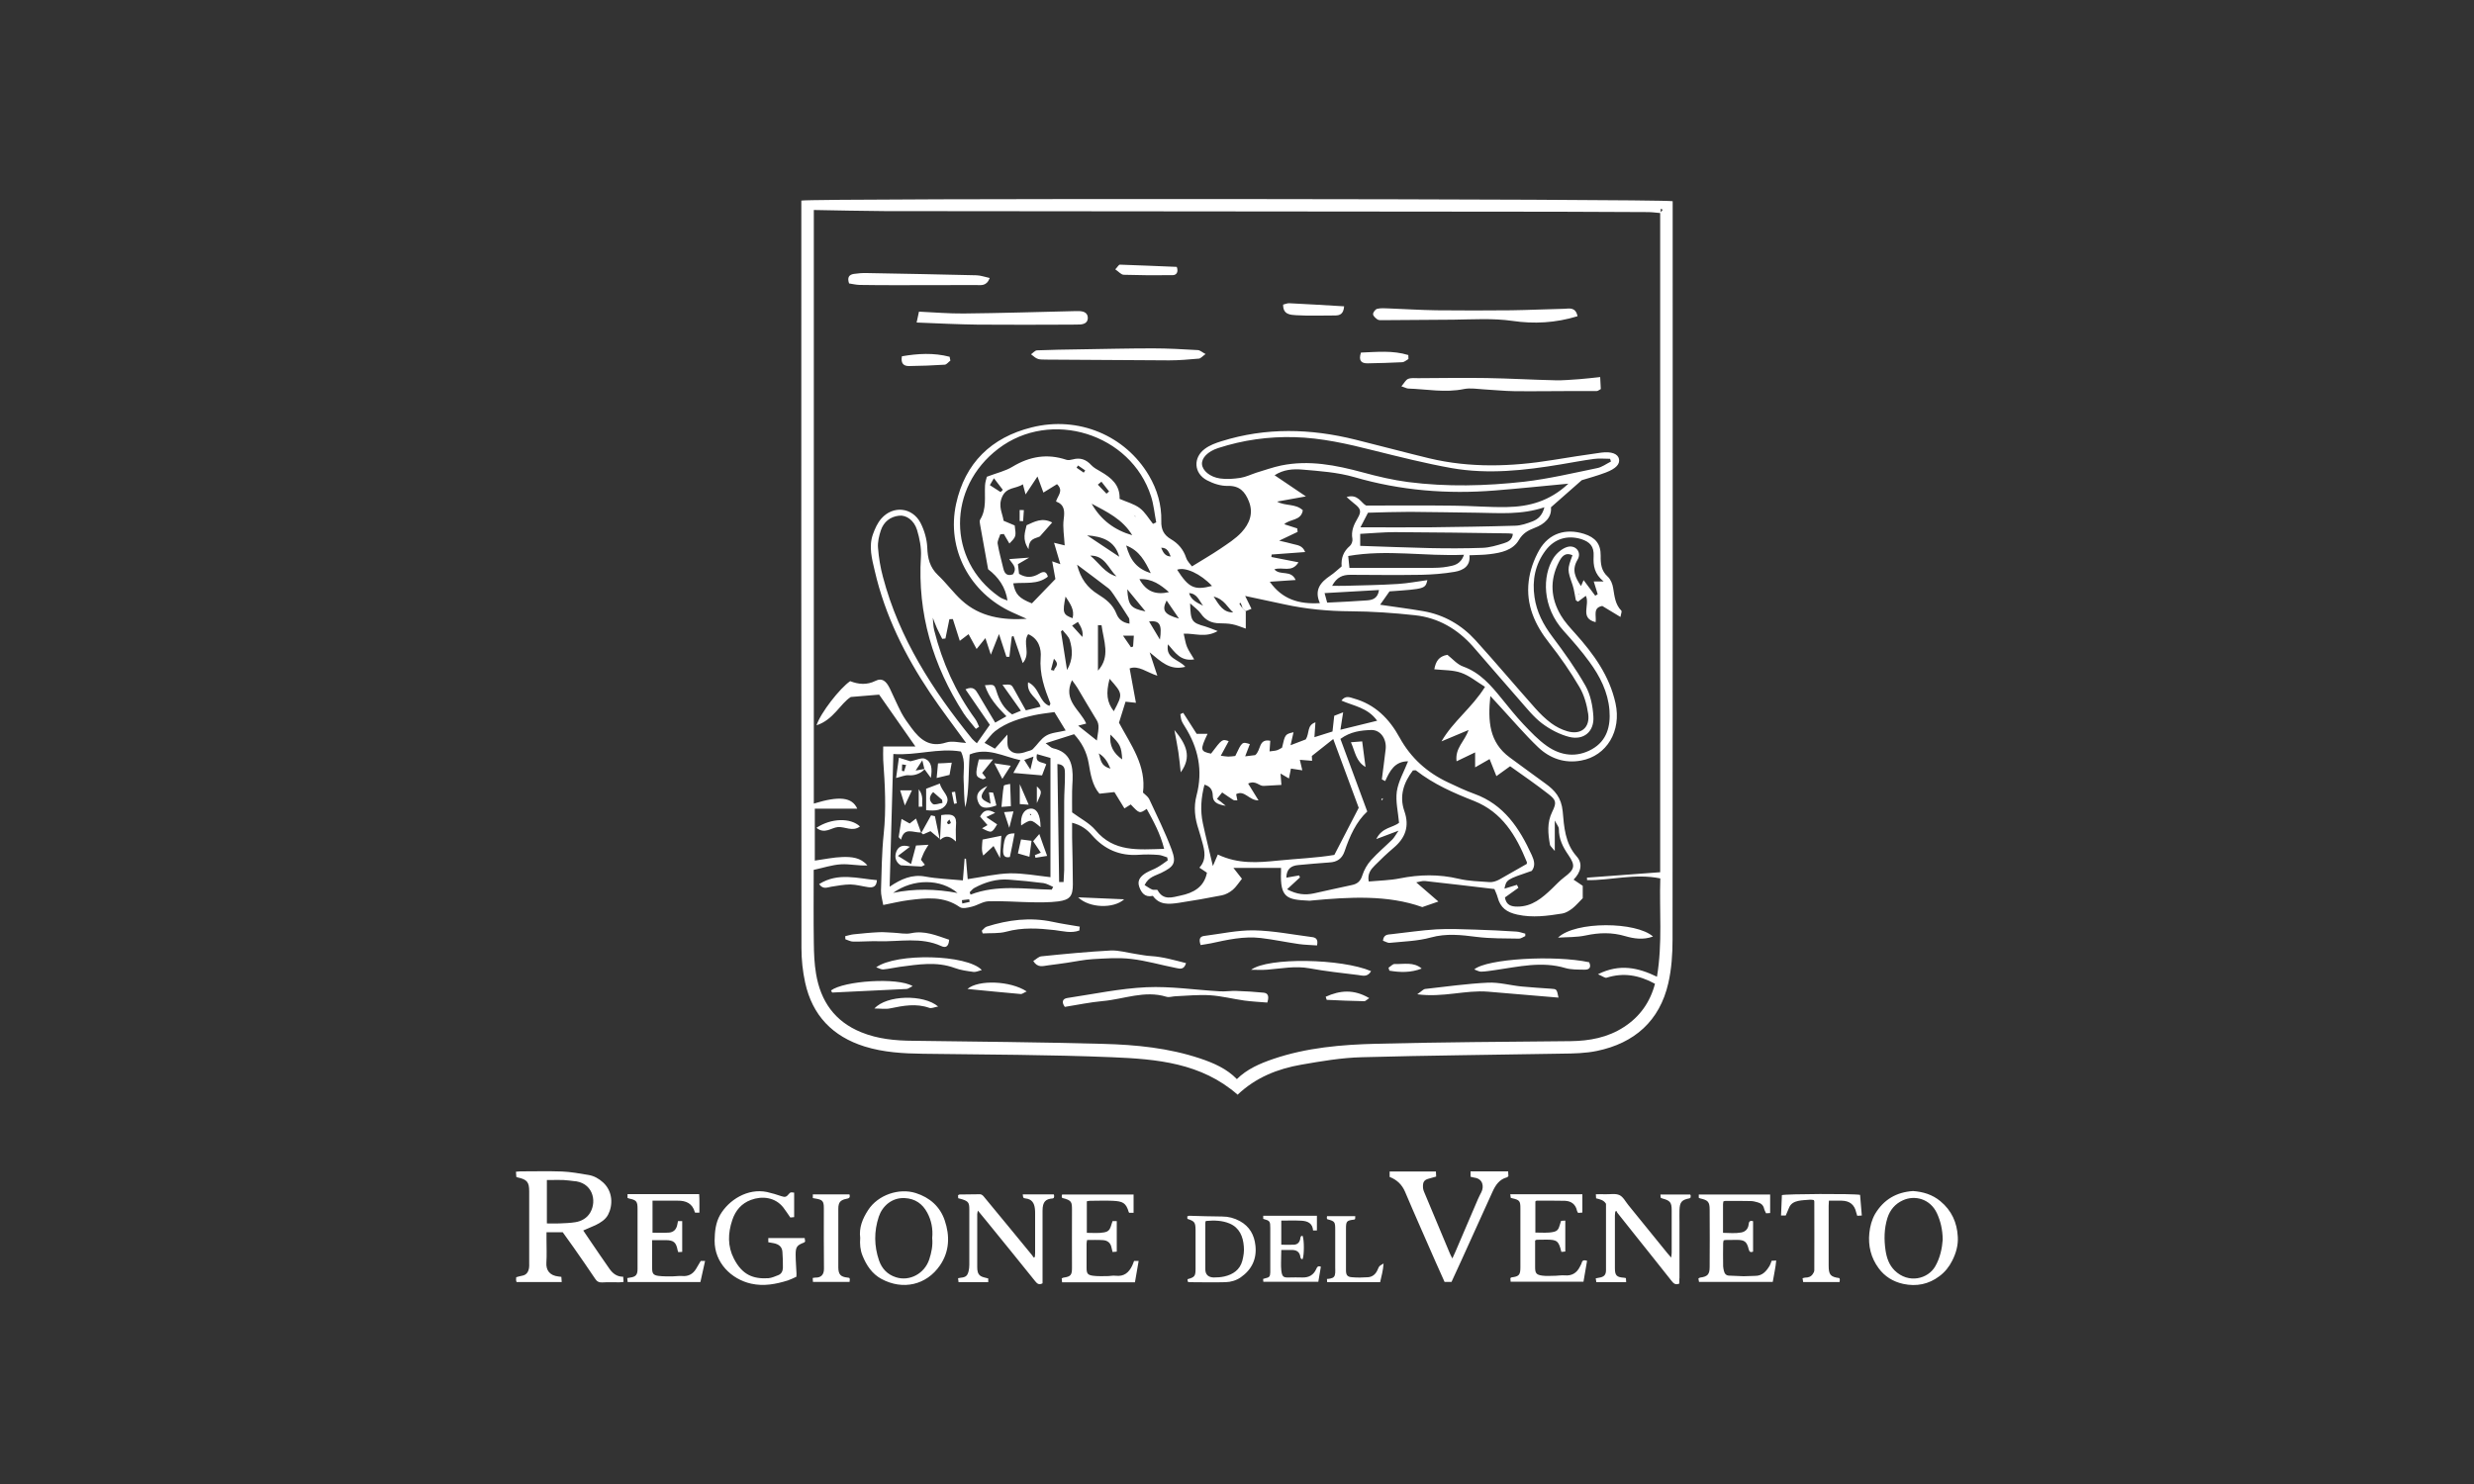 <svg xmlns="http://www.w3.org/2000/svg" xmlns:xlink="http://www.w3.org/1999/xlink" id="Layer_1" x="0px" y="0px" viewBox="0 0 200 120" style="enable-background:new 0 0 200 120;" xml:space="preserve"><rect x="0" y="0" width="200" height="120" fill="#333333" stroke="none"/> <style type="text/css"> .st0{fill:#FFFFFF;} </style> <g> <path class="st0" d="M82.43,41.24v0.89c0.09,0,0.19,0.01,0.28,0.01c0.02-0.3,0.04-0.6,0.06-0.89 C82.66,41.25,82.54,41.24,82.43,41.24 M82.99,42.47c-0.12,0.57-0.38,1.12,0.16,1.94c0.02-0.9,0.55-0.85,0.91-1.03 c0.3-0.34,0.61-0.69,1-1.13C84.23,41.82,83.63,42.19,82.99,42.47 M111.77,64.54c-0.03,0.03-0.08,0.06-0.1,0.09 c-0.01,0.02,0.01,0.06,0.02,0.09l0.1-0.09C111.79,64.6,111.78,64.57,111.77,64.54 M110.39,62.02c-0.09-0.68-0.18-1.37-0.27-2.07 c-0.36,0.03-0.56,0.04-0.91,0.07C109.56,60.82,109.62,61.57,110.39,62.02 M76.94,64.06c0.06,0.31,0.12,0.63,0.19,0.94 c0.07-0.01,0.15-0.03,0.22-0.04c-0.05-0.31-0.09-0.63-0.14-0.94C77.12,64.03,77.03,64.04,76.94,64.06 M81.59,66.94 c0.13-0.52,0.23-0.88,0.34-1.33c-0.29,0.02-0.5,0.04-0.76,0.06C81.31,66.1,81.43,66.45,81.59,66.94 M74.57,65.22 c-0.08-0.39,0.14-0.81-0.3-1.4v1.42C74.37,65.24,74.47,65.23,74.57,65.22 M83.82,63.59v1.35C84.25,64.01,84.25,64,83.82,63.59 M73.72,63.91h-0.95c0.14,0.46,0.26,0.84,0.38,1.22C73.35,64.71,73.54,64.31,73.72,63.91 M80.38,61.72 c0.24,0.46,0.41,0.79,0.65,1.26c0.29-0.46,0.47-0.74,0.68-1.06C81.21,61.85,80.87,61.8,80.38,61.72 M82.44,63.41v1.61 c0.26,0.02,0.5,0.03,0.72,0.05C82.93,64.54,82.73,64.08,82.44,63.41 M84.02,67.44c-0.21,0.24-0.35,0.41-0.5,0.58 c0.26,0.4,0.44,0.66,0.62,0.93c-0.21,0.09-0.34,0.14-0.48,0.2c0.02,0.07,0.03,0.14,0.05,0.21c0.29-0.05,0.58-0.09,0.94-0.15 C84.41,68.56,84.26,68.12,84.02,67.44 M81.66,63.39c-0.16,0.04-0.49,0.07-0.51,0.15c-0.1,0.53-0.12,1.07-0.19,1.71 c0.4-0.03,0.65-0.05,0.76-0.06C81.71,64.55,81.68,64.01,81.66,63.39 M82.29,69.01c0.37,0.11,0.61,0.18,0.93,0.27 c0.07-0.48,0.12-0.88,0.17-1.29c-0.31-0.04-0.54-0.07-0.85-0.11C82.45,68.28,82.37,68.65,82.29,69.01 M75.83,61.73 c-0.03,0.38-0.07,0.79-0.11,1.18c0.37-0.09,0.71-0.17,1.04-0.25c0.06-0.33,0.12-0.65,0.18-0.99C76.52,61.7,76.17,61.72,75.83,61.73 M79.13,61.41c-0.31,1.28-0.29,1.4,0.31,1.6c0.06,0.02,0.17-0.06,0.27-0.11c-0.12-0.16-0.22-0.29-0.31-0.4 c0.25-0.31,0.49-0.61,0.88-1.09H79.13z M75.27,65.93c-0.26,0.47-0.53,0.94-0.79,1.42c0.05,0.04,0.1,0.08,0.15,0.12 c0.2-0.09,0.4-0.18,0.59-0.26c0.21,0.17,0.37,0.31,0.74,0.62c-0.16-0.78-0.27-1.3-0.38-1.83C75.48,65.98,75.37,65.95,75.27,65.93 M80.45,65.73c-0.62-0.35-0.94-0.21-1.22,0.3c0.21,0.24,0.41,0.47,0.6,0.69c-0.14,0.08-0.27,0.16-0.44,0.26 c0.78,0.4,0.78,0.4,1.22-0.32c-0.27-0.18-0.54-0.37-0.88-0.59C79.99,65.95,80.15,65.87,80.45,65.73 M82.02,67.39 c-0.67-0.01-0.82,0.21-0.92,1.27c-0.04,0.49,0.09,0.74,0.54,0.64C81.79,68.59,81.91,67.98,82.02,67.39 M79.82,63.56 c-0.74,0.32-0.97,0.72-0.75,1.28c0.19,0.51,0.59,0.61,1.48,0.29c-0.08-0.33-0.16-0.68-0.26-1.02c-0.01-0.04-0.18-0.02-0.34-0.04 c0.04,0.28,0.08,0.53,0.13,0.92C79.17,64.59,79.16,64.43,79.82,63.56 M72.88,66.22c-0.08,0.53-0.16,1-0.23,1.47 c0.06,0.07,0.13,0.14,0.19,0.21c0.26-1.06,0.97-0.56,1.62-0.58c-0.16-0.43-0.28-0.76-0.41-1.13c-0.21,0.16-0.34,0.27-0.51,0.4 C73.36,66.49,73.16,66.38,72.88,66.22 M83.36,65.9c-0.01-0.02,0-0.06-0.02-0.07c-0.02-0.01-0.06-0.01-0.08-0.02 c0.01,0.04,0.02,0.08,0.02,0.11C83.31,65.92,83.34,65.91,83.36,65.9 M84.12,66.89c-0.78-0.66-0.78-0.66-1.57-0.14 c-0.07-0.77,0.21-1.3,0.72-1.36C83.79,65.33,84.11,65.84,84.12,66.89 M80.84,69.39c0.05-0.78,0.08-1.31,0.11-1.81 c-0.58,0.12-1.04,0.21-1.52,0.31c-0.04,0.44-0.11,0.89,0.06,1.29c0.3-0.28,0.54-0.5,0.83-0.77C80.5,68.75,80.61,68.96,80.84,69.39 M76.75,66.27c-0.09,0.1-0.16,0.16-0.19,0.24c-0.01,0.03,0.08,0.14,0.1,0.14c0.08-0.01,0.19-0.06,0.2-0.11S76.8,66.38,76.75,66.27 M77.28,68.05c-0.36-0.33-0.72-0.62-1.29-0.13c0.04-0.81,0.07-1.42,0.1-2.01c1-0.15,1.27,0.07,1.19,0.88 C77.25,67.18,77.28,67.57,77.28,68.05 M76.19,64.93c-0.01-0.08-0.02-0.17-0.03-0.25c-0.24-0.21-0.48-0.42-0.72-0.63 c-0.31,0.29-0.38,0.68-0.03,0.96C75.56,65.12,75.92,64.96,76.19,64.93 M74.87,65.51v-1.73c0.3-0.11,0.66-0.25,1.11-0.42 c0.15,0.66,0.88,1.03,0.52,1.66C76.2,65.54,75.59,65.59,74.87,65.51 M72.46,68.86c-0.21,0.54,0.05,0.93,0.36,1.11 c0.67,0.04,1.16,0.08,1.65,0.1c0.08,0,0.17-0.08,0.3-0.14c-0.14-0.18-0.26-0.33-0.32-0.41c0.1-0.24,0.16-0.42,0.25-0.6 c0.08-0.17,0.19-0.33,0.36-0.61c-0.41,0.02-0.72,0.04-1.01,0.06c-0.14,0.53-0.26,0.96-0.4,1.5c-0.38-0.24-0.67-0.41-1.06-0.66 c0.38-0.29,0.61-0.47,0.97-0.74C72.9,68.25,72.61,68.5,72.46,68.86 M73.25,61.86c-0.11-0.02-0.22-0.04-0.32-0.05 c-0.01,0.17-0.02,0.35-0.02,0.52c0.06,0.01,0.12,0.03,0.18,0.04C73.14,62.2,73.19,62.03,73.25,61.86 M74.77,62.17 c-0.33,0.4-0.88,0.56-1.3,0.52c-0.3-0.03-0.61,0.12-1.03,0.22c0.07-0.5,0.14-1,0.23-1.64c0.43,0.14,0.74,0.23,0.93,0.29 c0.46-0.09,0.91-0.33,1.19-0.2c0.52,0.23,0.59,0.8,0.46,1.54c-0.23-0.32-0.38-0.52-0.52-0.71c-0.04-0.17-0.08-0.35-0.17-0.71 c-0.22,0.33-0.33,0.5-0.54,0.83C74.41,62.24,74.59,62.2,74.77,62.17 M95.26,60.81c0.08,0.54,0.13,1.09,0.19,1.64 c0.92-1.25,0.45-2.27-0.51-3.42C95.07,59.76,95.18,60.28,95.26,60.81 M112.75,77.95c-0.16-0.01-0.33,0.2-0.5,0.3 c0.03,0.08,0.05,0.16,0.07,0.24c0.87,0.15,1.74,0.17,2.61-0.17C114.28,77.76,113.48,77.98,112.75,77.95 M67.73,66.88 c0.58-0.05,1.19,0.4,1.79-0.05c-0.76-0.72-2.33-0.68-3.52,0.11C66.67,67.48,67.19,66.93,67.73,66.88 M107.17,80.6 c0.05,0.14,0.07,0.25,0.09,0.25c1.01,0.05,2.02,0.09,3.04,0.11c0.08,0,0.16-0.1,0.39-0.25C109.43,79.97,108.32,80.08,107.17,80.6 M90.88,72.72c-1.24-0.05-2.36-0.1-3.72-0.16C88.06,73.44,90.03,73.49,90.88,72.72 M67.21,71.7c0.51-0.08,1.03-0.18,1.54-0.18 c0.48,0.01,0.96,0.15,1.44,0.22c0.38,0.05,0.67-0.03,0.7-0.57c-1.57-0.13-3.13-0.65-4.67,0.32C66.54,71.95,66.88,71.75,67.21,71.7 M78.21,79.97c1.47,0.14,2.89,0.29,4.31,0.41c0.11,0.01,0.23-0.1,0.48-0.21C81.68,79.3,79.09,79.21,78.21,79.97 M113.85,28.71 c-1.26-0.39-2.55-0.25-3.83-0.2c-0.21,0.65,0.02,0.88,0.55,0.87c0.93-0.02,1.86-0.04,2.79-0.09c0.17-0.01,0.34-0.17,0.5-0.26 C113.86,28.92,113.86,28.81,113.85,28.71 M76.77,28.85c-1.29-0.34-2.59-0.26-3.86-0.04c-0.11,0.62,0.18,0.79,0.57,0.79 c0.96-0.01,1.93-0.05,2.89-0.11c0.16-0.01,0.3-0.22,0.46-0.33C76.8,29.05,76.79,28.95,76.77,28.85 M70.69,81.55 c0.5,0,0.9,0.07,1.27-0.01c1.06-0.22,2.1-0.42,3.17-0.04c0.17,0.06,0.41-0.06,0.71-0.11C74.68,80.39,71.67,80.45,70.69,81.55 M90.85,22.22c1.32,0.04,2.64,0.05,3.95,0.03c0.29,0,0.49-0.24,0.33-0.67c-1.52-0.06-3.06-0.13-4.6-0.18 c-0.09,0-0.18,0.18-0.37,0.38C90.44,21.97,90.64,22.22,90.85,22.22 M67.18,80.09c0.04,0.06,0.07,0.17,0.11,0.17 c2-0.09,4.01-0.19,6.01-0.29c0.12-0.01,0.23-0.11,0.48-0.23C72.57,79.01,68.22,79.31,67.18,80.09 M104.23,24.52 c-0.16-0.01-0.32,0.07-0.5,0.11c-0.02,0.82,0.6,0.83,1.07,0.86c1.04,0.06,2.08,0.02,3.12,0.02c0.38,0,0.69-0.1,0.74-0.74 C107.14,24.68,105.69,24.59,104.23,24.52 M128.2,75.64c1.08-0.23,2.11-0.26,3.19,0.06c0.69,0.2,1.45,0.32,2.24,0.03 c-1.35-1.21-6.28-1.26-7.68,0.09C126.7,75.77,127.47,75.8,128.2,75.64 M73.66,75.46c-0.46,0.1-0.96-0.02-1.45-0.04 c-0.38-0.01-0.76-0.06-1.14-0.04c-0.68,0.03-1.37,0.1-2.05,0.17c-0.23,0.02-0.46,0.1-0.69,0.15c0,0.08,0,0.16,0.01,0.25 c0.21,0.07,0.42,0.19,0.63,0.19c0.69,0.01,1.39-0.05,2.08-0.03c1.68,0.05,3.4-0.36,5.04,0.39c0.36,0.17,0.6,0.05,0.64-0.51 C75.69,75.64,74.75,75.23,73.66,75.46 M70.83,78.22c0.23,0.07,0.41,0.19,0.58,0.17c0.45-0.04,0.89-0.15,1.34-0.21 c1.48-0.19,2.95-0.45,4.42,0.09c0.48,0.18,1.01,0.25,1.52,0.32c0.19,0.03,0.41-0.08,0.68-0.15C78.18,77.17,72.46,77.04,70.83,78.22 M87.29,74.93c-0.74-0.13-1.47-0.23-2.2-0.39c-1.82-0.39-3.59-0.16-5.33,0.39c-0.15,0.05-0.26,0.22-0.39,0.33 c0.02,0.07,0.05,0.15,0.07,0.22c0.64-0.04,1.3,0.02,1.9-0.14c1.31-0.36,2.6-0.28,3.92-0.13c0.66,0.08,1.34,0.28,2,0.03 C87.26,75.14,87.27,75.03,87.29,74.93 M119.75,78.57c0.38-0.01,0.76-0.08,1.14-0.13c1.88-0.27,3.75-0.73,5.66-0.16 c0.49,0.14,1.03,0.12,1.55,0.13c0.43,0.01,0.54-0.23,0.37-0.6c-2.79-0.6-8.28-0.29-9.29,0.58 C119.4,78.47,119.58,78.58,119.75,78.57 M101.14,78.42c0.54,0,0.92,0.02,1.31-0.01c1.14-0.09,2.26-0.32,3.41-0.11 c1.3,0.24,2.61,0.38,3.92,0.54c0.35,0.04,0.76,0.21,1.06-0.31C108.48,77.51,102.52,77.39,101.14,78.42 M97.89,76.28 c1.33-0.29,2.66-0.59,4.03-0.43c1.03,0.12,2.05,0.34,3.09,0.49c0.49,0.07,0.99,0.07,1.46,0.11c0.12-0.56-0.16-0.65-0.44-0.68 c-1.55-0.2-3.1-0.51-4.66-0.54c-1.33-0.02-2.67,0.28-4.01,0.45c-0.35,0.04-0.47,0.25-0.3,0.74C97.36,76.36,97.62,76.34,97.89,76.28 M123.31,75.5c-0.24-0.06-0.49-0.16-0.73-0.17c-1.11-0.07-2.23-0.13-3.34-0.16c-1.04-0.03-2.09-0.08-3.13-0.02 c-1.21,0.07-2.41,0.26-3.62,0.39c-0.31,0.03-0.64,0.02-0.69,0.53c0.19,0.06,0.38,0.19,0.55,0.17c1.11-0.11,2.25-0.14,3.31-0.43 c1.26-0.35,2.46-0.21,3.71-0.05c1.13,0.14,2.28,0.12,3.43,0.14c0.17,0,0.34-0.14,0.51-0.21C123.3,75.63,123.3,75.57,123.31,75.5 M125.39,79.95c-0.8-0.06-1.59-0.1-2.39-0.18c-0.9-0.09-1.81-0.35-2.7-0.31c-1.7,0.08-3.39,0.32-5.09,0.51 c-0.15,0.02-0.29,0.19-0.64,0.43c2.09,0.28,3.9-0.36,5.72-0.21c1.86,0.15,3.73,0.32,5.7,0.48 C125.85,79.98,125.85,79.98,125.39,79.95 M84.73,78.06c0.51-0.07,1.03-0.13,1.54-0.21c0.68-0.1,1.37-0.25,2.05-0.29 c1.04-0.06,2.09-0.14,3.11-0.02c1.24,0.14,2.44,0.5,3.67,0.74c0.29,0.06,0.62,0.15,0.78-0.4c-0.95-0.24-1.86-0.51-2.83-0.57 c-0.41-0.02-0.82-0.11-1.23-0.17c-0.68-0.1-1.37-0.31-2.04-0.28c-1.87,0.1-3.73,0.28-5.59,0.47c-0.23,0.02-0.44,0.25-0.66,0.38 C83.89,78.29,84.32,78.11,84.73,78.06 M78.94,22.26c-2.96-0.07-5.92-0.13-8.88-0.18c-0.35-0.01-0.7,0.02-1.04,0.07 c-0.37,0.06-0.55,0.27-0.38,0.77c0.26,0.04,0.56,0.11,0.85,0.12c1.08,0.02,2.16,0.02,3.24,0.02c2.06,0,4.11,0,6.17-0.01 c0.39,0,0.85,0.12,1.11-0.57C79.63,22.4,79.29,22.27,78.94,22.26 M102.14,80.27c-0.72-0.07-1.45-0.12-2.18-0.14 c-0.45-0.02-0.9,0.06-1.35,0.03c-1.98-0.11-3.96-0.42-5.93-0.33c-2.14,0.1-4.26,0.55-6.39,0.87c-0.41,0.06-0.48,0.35-0.21,0.72 c1.02-0.16,2.04-0.38,3.06-0.47c1.71-0.15,3.39-0.89,5.15-0.35c0.22,0.07,0.48-0.03,0.73-0.04c0.94-0.04,1.88-0.14,2.81-0.08 c0.93,0.06,1.85,0.3,2.78,0.43c0.61,0.08,1.22,0.11,1.84,0.16C102.63,80.5,102.47,80.3,102.14,80.27 M79.05,26.25 c2.54,0.02,5.08,0.01,7.62,0c0.21,0,0.42,0,0.63-0.01c0.35-0.02,0.64-0.15,0.64-0.54c-0.01-0.39-0.3-0.52-0.64-0.54 c-0.17-0.01-0.35,0-0.52,0c-2.96,0.07-5.92,0.16-8.88,0.19c-1.18,0.01-2.35-0.09-3.61-0.15c-0.06,0.26-0.11,0.5-0.19,0.88 C75.86,26.15,77.45,26.23,79.05,26.25 M84.69,29.08c3.27,0.01,6.55,0.05,9.82,0.06c0.8,0,1.6-0.07,2.4-0.14 c0.16-0.01,0.3-0.2,0.55-0.37c-0.28-0.15-0.45-0.31-0.62-0.32c-1.21-0.07-2.43-0.14-3.64-0.14c-1.98,0-3.97,0.05-5.95,0.08 c-1.14,0.02-2.28,0.03-3.42,0.08c-0.16,0.01-0.31,0.2-0.48,0.32C83.9,29.1,83.9,29.07,84.69,29.08 M126.44,24.97 c-1.43,0.03-2.85,0.1-4.27,0.12c-2.02,0.02-4.04,0.02-6.05,0c-1.28-0.02-2.57-0.1-3.85-0.15c-0.31-0.01-0.63-0.04-0.93,0.03 C111.19,25,111,25.25,111,25.4c0,0.15,0.2,0.32,0.35,0.43c0.1,0.07,0.27,0.06,0.41,0.06c1.91-0.01,3.82-0.02,5.74-0.04 c1.6-0.02,3.18-0.13,4.78,0.1c1.71,0.25,3.46,0.17,5.25-0.38C127.37,24.81,126.87,24.95,126.44,24.97 M127.68,30.66 c-0.66,0.04-1.32,0.11-1.97,0.09c-1.84-0.04-3.68-0.15-5.53-0.18c-1.84-0.03-3.69,0-5.53,0.01c-0.28,0-0.58-0.04-0.82,0.06 c-0.19,0.08-0.31,0.33-0.54,0.6c0.31,0.1,0.44,0.18,0.57,0.18c1.49,0.05,2.97,0.35,4.48,0.04c0.53-0.11,1.11,0,1.67,0.03 c0.8,0.04,1.59,0.13,2.39,0.14c1.6,0.02,3.2-0.01,4.8-0.01c0.63,0,1.25,0.01,1.88,0c0.09,0,0.18-0.08,0.33-0.16 c-0.01-0.25-0.03-0.51-0.05-0.97C128.7,30.56,128.19,30.62,127.68,30.66 M127.62,48.02l-0.04,0.05l0.06,0.01L127.62,48.02z M87.15,37.64c-0.04,0.06-0.08,0.12-0.12,0.18c0.19,0.14,0.39,0.27,0.58,0.4c0.04-0.06,0.08-0.12,0.12-0.18 C87.54,37.91,87.35,37.78,87.15,37.64 M77.76,72.79c0.01,0.09,0.02,0.18,0.03,0.27c0.2-0.04,0.4-0.09,0.6-0.13 c-0.01-0.07-0.03-0.14-0.04-0.21C78.15,72.75,77.96,72.77,77.76,72.79 M84.96,54.17c0.08,0.02,0.17,0.04,0.25,0.06 c0-0.27,0.53-0.43-0.01-0.96C85.1,53.66,85.03,53.91,84.96,54.17 M82.8,61.45c0.16,0.25,0.29,0.45,0.5,0.78 c0.1-0.43,0.16-0.7,0.25-1.05C83.24,61.29,83.05,61.36,82.8,61.45 M89.04,38.95c-0.1,0.08-0.19,0.16-0.29,0.24 c0.23,0.24,0.46,0.49,0.7,0.73c0.07-0.06,0.14-0.12,0.21-0.18C89.45,39.47,89.25,39.21,89.04,38.95 M89.77,62.15 c-0.26-0.62-0.52-0.98-0.95-1.23C89,61.33,88.9,61.92,89.77,62.15 M80.89,39.79c0.06-0.06,0.12-0.12,0.18-0.18 c-0.22-0.29-0.44-0.57-0.72-0.94c-0.14,0.24-0.22,0.37-0.33,0.56C80.34,39.44,80.62,39.61,80.89,39.79 M90.79,51.41 c0.29,0.43,0.47,0.68,0.64,0.93c0.06-0.02,0.12-0.04,0.17-0.06c0.02-0.27,0.04-0.55,0.06-0.88H90.79z M92.89,50.25 c0.29,0.49,0.58,0.97,0.88,1.47C93.95,50.48,93.75,50.16,92.89,50.25 M99.69,49.52c-0.46-0.39-0.7-1.06-1.58-1.28 C98.58,48.97,98.9,49.53,99.69,49.52 M95.31,50.02c-0.36-0.52-0.68-0.99-1-1.46C93.9,49.36,94.12,49.69,95.31,50.02 M86.14,48.24 c-0.26,1.31-0.21,1.46,0.57,1.75C86.88,49.3,86.52,48.83,86.14,48.24 M92.6,49.44c-0.52-0.64-0.93-1.13-1.47-1.79 C91.2,48.95,91.41,49.2,92.6,49.44 M90.72,61.41c-0.07-1.05-0.15-1.21-0.95-2.01C89.66,60.3,90.02,60.91,90.72,61.41 M88.14,44.93 c0.7,0.58,1.18,1.42,2.12,1.68C89.61,45.99,89.32,44.9,88.14,44.93 M90.48,45.02c-0.35-1.3-1.38-1.64-2.6-1.73 C88.74,43.87,89.6,44.44,90.48,45.02 M94.5,47.88c-0.67-0.58-1.35-1.1-2.39-1.05C92.68,47.89,93.5,48.11,94.5,47.88 M91.04,44.11 c0.34,1.24,0.89,1.88,1.99,2.24C92.56,45.37,92.11,44.52,91.04,44.11 M86.26,54.18c0.5-0.87,0.45-1.65,0.22-2.42 c-0.09-0.3-0.38-0.54-0.58-0.81c-0.04,0.03-0.09,0.07-0.13,0.11C85.92,52.04,86.07,53.02,86.26,54.18 M89.7,54.89 c-0.31,1.18-0.22,1.9,0.34,2.62C90.78,56.11,90.78,56.11,89.7,54.89 M88.76,54.23c1.04-1.14,0.45-2.42,0.29-3.67 c-0.1,0-0.19-0.01-0.29-0.01V54.23z M97.98,47.38c-0.92-0.99-2.18-1.56-2.82-1.31C96.1,47.53,96.54,47.75,97.98,47.38 M91.53,43.28 c-0.77-1.29-2.04-1.89-3.28-2.55C88.99,42.05,90.11,42.87,91.53,43.28 M72.2,72.2c1.73-0.36,3.47-0.32,5.21,0.01 C76.05,71.05,73.83,71.03,72.2,72.2 M107.08,47.96c0.09,0.34,0.16,0.57,0.21,0.77c1.13-0.06,2.17-0.1,3.2-0.18 c0.43-0.03,0.89-0.13,0.99-0.84C110,47.79,108.59,47.87,107.08,47.96 M85.02,71.94c0.04-0.07,0.08-0.14,0.12-0.22 c-0.26-0.11-0.51-0.27-0.78-0.31c-0.93-0.12-1.86-0.21-2.79-0.28c-1-0.08-1.93,0.2-2.8,0.67c-0.15,0.08-0.25,0.23-0.38,0.35 c0.02,0.06,0.04,0.13,0.07,0.19C80.62,71.51,82.83,71.9,85.02,71.94 M87.07,45.66c0.28,1.13,0.84,1.87,1.7,2.4 c0.63,0.39,1.19,0.82,1.48,1.56c0.16,0.42,0.48,0.73,1.06,0.81c-0.02-0.21,0.01-0.36-0.05-0.46c-0.4-0.64-0.82-1.27-1.24-1.9 c-0.12-0.17-0.24-0.35-0.39-0.48C88.84,46.98,88.03,46.38,87.07,45.66 M88.67,59.88c0.21-1.27,0.18-1.35-0.13-1.84 c-0.49-0.79-0.95-1.6-1.43-2.4c-0.11-0.19-0.25-0.36-0.45-0.64c-0.77,1.66,0.67,2.4,1.15,3.51c-0.19,0.05-0.38,0.1-0.65,0.17 C87.67,59.08,88.12,59.44,88.67,59.88 M85.62,71.32c0.12,0,0.24,0,0.36,0c0.02-0.33,0.04-0.65,0.05-0.98c0-1.85-0.01-3.69,0-5.54 c0-0.73,0.07-1.46,0.06-2.19c0-0.36,0.02-0.79-0.61-0.83C85.53,64.99,85.58,68.16,85.62,71.32 M118.35,44.86 c-3.18,0.14-6.23-0.45-9.36,0.1c0.03,0.34,0.06,0.6,0.1,0.96c2.2,0,4.35,0,6.49,0c0.49,0,0.98-0.01,1.45-0.1 C117.52,45.73,118.07,45.66,118.35,44.86 M81.44,59.4c0.03,0.39-0.07,0.9,0.13,1.18c0.34,0.45,0.92,0.39,1.44,0.19 c0.16-0.06,0.36-0.08,0.48-0.19c0.37-0.36,0.65-0.84,1.08-1.09c0.41-0.25,0.96-0.27,1.58-0.42c-0.36-0.59-0.64-1.05-0.91-1.49 c-0.61,0.09-1.13,0.14-1.63,0.25c-1.12,0.25-2.23,0.57-3.16,1.29c-0.3,0.23-0.52,0.57-0.86,0.95c0.38,0.21,0.61,0.34,0.84,0.47 C80.81,60.1,81.15,59.72,81.44,59.4 M109.95,44.14c1.94,0.06,3.78,0.14,5.62,0.18c1.43,0.03,2.85,0.03,4.28-0.02 c0.58-0.02,1.16-0.2,1.72-0.37c0.34-0.1,0.69-0.28,0.73-0.76c-0.15-0.02-0.25-0.04-0.35-0.04c-3.06-0.04-6.12-0.09-9.18-0.1 c-0.92,0-1.85,0.09-2.81,0.14V44.14z M109.98,42.64c1.99,0,3.79,0.01,5.6,0c2.3-0.03,4.6-0.06,6.9-0.13 c0.48-0.01,0.96-0.18,1.41-0.35c0.44-0.17,0.79-0.48,0.96-1.14c-1.88,0.63-3.66,0.46-5.43,0.44c-1.81-0.02-3.63-0.06-5.44-0.07 c-1.14,0-2.28,0.04-3.39,0.07C110.38,41.87,110.22,42.18,109.98,42.64 M94.11,68.64c-0.31-1.24-0.86-2.23-1.41-3.23 c-0.58,0.39-0.58,0.39-1.29-0.36c-0.14,0.09-0.29,0.18-0.51,0.32c-0.26-0.41-0.5-0.82-0.81-1.32c-0.36,0.04-0.76,0.08-1.21,0.13 c-0.58-0.67-0.72-1.58-0.87-2.46c-0.16-0.93-0.57-1.69-1.18-2.35c-0.75,0.24-1.45,0.46-2.3,0.73c0.29,0.2,0.43,0.37,0.61,0.41 c1.4,0.32,1.61,1.36,1.57,2.55c-0.01,0.31-0.04,0.63-0.04,0.94c-0.01,0.59,0,1.17,0,1.69c0.69,0.51,1.41,0.87,1.89,1.44 C90.05,68.92,92.01,68.7,94.11,68.64 M81.15,43.18c-0.1,0.01-0.19,0.02-0.29,0.03c-0.07,0.25-0.24,0.51-0.21,0.75 c0.11,0.68,0.31,1.34,0.46,2.01c0.11,0.48,0.37,0.62,0.78,0.47c0.4-0.57-0.11-0.89-0.3-1.23c0.53-0.04,0.97-0.07,1.61-0.12 c-0.42,0.24-0.65,0.38-0.91,0.53c0.03,0.29,0.06,0.55,0.09,0.78c0.59,0.36,1.11,0.3,1.63-0.01c0.31-0.19,0.58-0.23,0.7,0.24 c-0.84,0.67-1.85,0.44-2.8,0.54c0.17,0.89,0.47,1.21,1.51,1.62c0.59-0.61,1.2-1.24,1.9-1.97c-0.07-0.38-0.16-0.9-0.26-1.43 c0.2,0.07,0.37,0.13,0.66,0.23c-0.19-0.63-0.34-1.14-0.51-1.73c0.36,0.09,0.61,0.15,0.86,0.21c-0.04-0.75-0.17-1.45-0.08-2.12 c0.09-0.67,0.07-1.17-0.62-1.43c0.13-0.47,0.64-0.86,0.08-1.4c-0.36,0.22-0.72,0.44-1.1,0.68c-0.16-0.44-0.3-0.82-0.48-1.3 c-0.34,0.51-0.62,0.94-0.96,1.45c-0.09-0.35-0.16-0.59-0.22-0.82c-0.56,0.38-1.32,0.2-1.68,1.02c-0.34,0.78,0.04,1.32,0.12,1.93 c0.35,0.15,0.64,0.27,0.9,0.38c0.12,0.9,0.12,0.9-0.43,1.46C81.45,43.68,81.3,43.43,81.15,43.18 M111.98,63.16 c-0.09-0.04-0.18-0.09-0.27-0.14c0.1-0.82,0.22-1.64,0.31-2.46c0.08-0.81-0.42-1.56-1.19-1.53c-0.8,0.03-1.65,0.12-2.47,0.72 c0.71,1.93,1.42,3.84,2.17,5.87c-0.89,0.82-1.42,1.99-1.83,3.21c-0.21,0.61-0.61,0.88-1.24,0.91c-0.83,0.05-1.66,0.14-2.5,0.21 c-0.59,0.05-0.96,0.32-0.97,1.02c0.37-0.06,0.7-0.12,1.03-0.18c0.02,0.05,0.04,0.11,0.07,0.16c-0.32,0.3-0.65,0.6-1.04,0.96 c0.8,0.43,1.47,0.48,2.17,0.33c1.02-0.22,2.03-0.46,3.05-0.67c0.45-0.09,0.71-0.3,0.86-0.78c0.14-0.44,0.39-0.89,0.71-1.24 c0.53-0.59,1.15-1.11,1.72-1.67c0.15-0.15,0.25-0.35,0.5-0.71c-0.69,0.26-1.14,0.43-1.8,0.68c0.47-0.97,1.35-0.91,1.84-1.32 c-0.08-0.89-0.29-1.73-0.18-2.53c0.12-0.82,0.57-1.58,0.91-2.44C112.74,61.56,112.35,62.35,111.98,63.16 M130.23,37.32 c-0.02-0.07-0.05-0.15-0.07-0.22c-0.43,0-0.87-0.05-1.3,0.01c-0.9,0.12-1.78,0.29-2.68,0.44c-2.93,0.49-5.88,0.82-8.84,0.3 c-2.12-0.38-4.22-0.91-6.31-1.43c-2.1-0.53-4.19-1.01-6.37-1.07c-2.11-0.06-4.17,0.23-6.18,0.88c-0.86,0.28-1.35,0.81-1.31,1.31 c0.04,0.51,0.63,1.03,1.46,1.15c0.54,0.08,1.11,0.03,1.65-0.05c0.44-0.07,0.86-0.28,1.29-0.42c0.67-0.2,1.33-0.44,2-0.58 c2.25-0.46,4.42-0.03,6.6,0.56c1.21,0.33,2.44,0.62,3.67,0.78c3.13,0.4,6.27,0.32,9.39-0.03c1.96-0.23,3.91-0.69,5.85-1.09 C129.49,37.79,129.85,37.51,130.23,37.32 M123.42,69.86c0,0.01,0.04-0.1,0-0.18c-0.86-2.12-1.99-4.01-4.25-4.91 c-1.66-0.65-3.28-1.36-4.7-2.47c-0.04-0.03-0.13,0-0.25,0c-0.74,0.97-1.12,2.06-0.69,3.29c0.43,1.23,0.08,2.17-0.87,2.97 c-0.53,0.45-1.04,0.93-1.53,1.43c-0.31,0.31-0.6,0.67-0.48,1.29c0.86-0.08,1.7-0.09,2.5-0.25c1.6-0.32,3.17-0.35,4.77,0.03 c0.81,0.19,1.66,0.21,2.49,0.27c0.26,0.02,0.55-0.08,0.78-0.2C121.89,70.74,122.57,70.34,123.42,69.86 M126.79,39.11 c-2.13,0.2-4.03,0.4-5.93,0.55c-3.85,0.31-7.64,0.01-11.38-1.08c-1.35-0.39-2.81-0.49-4.22-0.61c-0.72-0.06-1.5-0.01-2.22,0.46 c0.82,0.55,1.57,1.06,2.53,1.71c-0.96,0.17-1.65,0.29-2.33,0.42c0.68,0.38,1.48,0.14,2.08,0.7c-0.13,0.87-1.05,0.69-1.5,1.13 c0.38,0.12,0.71,0.23,1.05,0.34c0.01,0.09,0.02,0.19,0.03,0.28c-0.45,0.22-0.9,0.43-1.49,0.71c0.48,0.11,0.82,0.19,1.15,0.28 c0.35,0.09,0.74,0.11,0.95,0.64c-0.96,0.07-1.83,0.13-2.71,0.2c-0.01,0.07-0.01,0.13-0.02,0.2c0.7,0.14,1.4,0.28,2.19,0.43 c-0.54,0.88-1.31,0.33-1.95,0.57c0.47,0.54,1.34,0,1.72,0.86c-0.73,0.05-1.38,0.09-2.09,0.14c1.01,1.43,2.36,1.83,4.05,1.73 c-0.48-1.08,0.06-1.69,0.84-2.22c0.32-0.21,0.59-0.48,0.92-0.75c-0.06-0.67,0.15-1.22,0.67-1.66c0.13-0.11,0.23-0.39,0.2-0.56 c-0.12-0.63,0.11-1.15,0.42-1.67c0.34-0.58,0.25-0.79-0.31-1.22c-0.17-0.13-0.32-0.28-0.58-0.5c0.93-0.28,1.18,0.5,1.58,0.69 c2.45,0,4.78-0.02,7.11,0.01c1.43,0.01,2.86,0.14,4.28,0.11C123.6,40.97,125.26,40.54,126.79,39.11 M99.09,65.16 c-0.73-0.12-1.04-0.31-1.05-0.83c-0.01-0.4-0.15-0.73-0.67-0.88c-0.28,1.06-0.35,2.09-0.13,3.12c0.23,1.08,0.5,2.14,0.81,3.46 c0.14-0.32,0.26-0.61,0.4-0.93c1.67,0.79,3.25,0.65,4.85,0.49c1.58-0.16,3.17-0.22,4.57-0.46c0.7-1.36,1.32-2.56,1.97-3.81 c-0.65-1.75-1.35-3.63-2.06-5.56c-0.61,0.48-1.15,0.91-1.73,1.37c0,0.07,0.01,0.22,0.02,0.39c-0.38-0.03-0.67-0.06-0.99-0.08 c0.07,0.3,0.13,0.53,0.2,0.85c-0.36-0.05-0.64-0.1-0.92-0.14c-0.06,0.3-0.1,0.52-0.16,0.8c-0.26-0.16-0.45-0.27-0.68-0.4 c0.03,0.38,0.06,0.7,0.07,0.92c-0.54,0.03-0.99,0.05-1.43,0.08c-0.38,0.03-0.63-0.48-1.26-0.19c0.27,0.44,0.51,0.83,0.84,1.36 c-0.76,0.02-1.13-0.87-1.81-0.5c0.04,0.19,0.07,0.34,0.1,0.5c-0.14-0.01-0.26,0.01-0.34-0.04c-0.29-0.18-0.56-0.38-0.89-0.6 c-0.14,0.17-0.28,0.34-0.42,0.52C98.61,64.76,98.77,64.89,99.09,65.16 M72.22,60.97c-0.1,3.63-0.2,7.1-0.3,10.73 c0.92-0.62,1.81-1.02,2.88-0.82c0.98,0.18,1.98,0.21,3.04,0.31c0.05-0.62,0.09-1.19,0.14-1.76c0.04,0.01,0.07,0.01,0.11,0.01 c0.05,0.57,0.1,1.14,0.14,1.65c1.22-0.18,2.31-0.44,3.4-0.47c1.09-0.02,2.18,0.19,3.29,0.31v-9.64c-0.4-0.11-0.74-0.21-1.09-0.31 c-0.17,0.75,0.41,0.6,0.75,0.82c-0.11,0.3-0.23,0.61-0.34,0.9c-0.8-0.07-1.52-0.13-2.32-0.2c0.22-0.4,0.38-0.7,0.57-1.03 c-1.39-0.3-2.67-1.07-4.1-0.46c-0.12,1.46-0.02,2.89-0.35,4.27c-0.13-0.74-0.09-1.47-0.14-2.19c-0.04-0.75,0.18-1.52-0.22-2.32 C75.86,60.46,74.06,61.11,72.22,60.97 M80.44,58.44c0.29-0.17,0.59-0.33,0.92-0.52c-0.76-0.77-1.42-1.51-1.74-2.51 c0.74-0.07,0.76-0.08,0.94,0.49c0.23,0.75,0.59,1.4,1.26,1.87c0.23-0.09,0.44-0.19,0.71-0.3c-0.51-0.71-0.98-1.38-1.49-2.1 c0.73-0.04,0.72-0.04,0.97,0.42c0.29,0.54,0.6,1.07,0.92,1.65c0.47-0.11,0.83-0.2,1.19-0.29c-0.2-0.73-1.14-0.98-1.01-1.98 c0.93,0.42,0.88,1.59,1.72,1.91c0.04-0.09,0.1-0.16,0.08-0.21c-0.47-1.19-0.89-2.36-0.78-3.72c0.06-0.66-0.15-1.51-1.01-1.87 c-0.49,0.71,0.25,1.54-0.44,2.34c-0.28-0.82-0.52-1.5-0.75-2.19c-0.05,0.02-0.1,0.03-0.14,0.05c-0.06,0.54-0.12,1.08-0.19,1.63 c-0.08,0-0.16,0-0.24,0c-0.17-0.53-0.35-1.07-0.6-1.84c-0.27,0.7-0.46,1.15-0.66,1.67c-0.15-0.46-0.27-0.83-0.44-1.34 c-0.32,0.39-0.52,0.64-0.71,0.88c-0.23-0.42-0.43-0.79-0.65-1.2c-0.31,0.23-0.49,0.37-0.71,0.54c-0.2-0.62-0.38-1.19-0.56-1.76 c-0.09,0-0.19,0.01-0.28,0.01c-0.11,0.52-0.22,1.04-0.32,1.56c-0.09,0.01-0.17,0.02-0.26,0.03c-0.14-0.29-0.3-0.58-0.43-0.87 c-0.14-0.31-0.25-0.63-0.37-0.94c-0.02-0.08-0.04-0.16-0.02-0.08c-0.05-0.06,0,0,0.05,0.06c0.04,0.38,0.03,0.76,0.12,1.13 c0.65,2.6,1.73,5,3.31,7.17c0.14,0.19,0.22,0.42,0.32,0.64c-0.09,0.06-0.17,0.11-0.26,0.17c-0.33-0.42-0.7-0.82-0.99-1.26 c-2.48-3.86-3.74-8.06-3.45-12.69c0.04-0.71-0.11-1.46-0.32-2.15c-0.24-0.77-0.87-1.21-1.45-1.14c-0.72,0.08-1.24,0.5-1.47,1.18 c-0.15,0.45-0.27,0.96-0.23,1.42c0.06,0.79,0.19,1.59,0.4,2.36c1.31,4.96,4.02,9.16,7.21,13.09c0.11,0.13,0.25,0.23,0.38,0.35 c0.38-0.54,0.73-1.03,1.05-1.49c-0.67-0.98-1.31-1.91-1.97-2.87c0.63-0.28,0.82,0.03,1.03,0.39c0.45,0.78,0.93,1.55,1.39,2.33 l-0.08-0.02L80.44,58.44z M81.47,48.57c0.02,0.02,0.04,0.03,0.06,0.05c-0.03-0.01-0.06-0.02-0.08-0.03 c-0.15-1.11-0.75-1.94-1.57-2.56c-0.22-1.24-0.44-2.43-0.65-3.62c-0.02-0.13-0.06-0.31,0.01-0.4c0.53-0.86,0.34-1.82,0.39-2.75 c0.01-0.29,0.12-0.58,0.15-0.71c0.81-0.31,1.5-0.46,2.07-0.81c1.39-0.84,2.81-1.08,4.36-0.56c0.15,0.05,0.35,0.01,0.51-0.03 c0.6-0.17,1.08,0,1.5,0.46c0.2,0.22,0.5,0.37,0.77,0.53c0.84,0.49,1.56,1.07,1.52,2.2c0.57,0.25,1.16,0.4,1.62,0.74 c0.44,0.33,0.73,0.85,1.08,1.28c0.09-0.04,0.17-0.08,0.26-0.12c-0.14-0.7-0.2-1.43-0.42-2.11c-1.63-5.07-8.1-7.08-12.34-3.85 c-4.15,3.15-4.13,9.02,0.03,11.95C80.95,48.4,81.22,48.47,81.47,48.57 M87.51,51.52l0.06,0.03l-0.08,0 c0.11-0.47-0.09-0.85-0.35-1.26c-0.16,0.1-0.27,0.17-0.47,0.3C86.97,50.93,87.24,51.23,87.51,51.52 M96.11,47.96 c-0.02-0.01-0.04-0.02-0.07-0.03c0.03,0,0.06,0,0.08,0.01c0.16,0.59,0.67,0.8,1.14,1.04C96.94,48.58,96.78,47.98,96.11,47.96 M94.67,45l0.02,0.08l-0.04-0.06c-0.15-0.35-0.27-0.74-0.78-0.73C94.02,44.65,94.18,45,94.67,45 M100.48,49.22 c0.08,0.08,0.15,0.15,0.23,0.23v1.38c-0.44-0.15-0.76-0.29-1.09-0.35c-0.34-0.07-0.69-0.07-1.04-0.08 c-0.64-0.01-1.13-0.24-1.5-0.78c-0.2-0.29-0.51-0.5-0.87-0.83c0.04,1.45,0.13,1.56,1.23,1.87c0.27,0.08,0.53,0.19,1,0.37 c-1.01,0.57-1.84,0.17-2.75,0.21c0.1,0.41,0.14,0.76,0.27,1.07c0.13,0.32,0.35,0.61,0.58,1.01c-1.1,0.18-1.54-0.55-2.12-1.22 c-0.22,1.18,0.88,1.2,1.4,1.82c-1.26,0.32-1.97-0.43-2.88-1.17c0.24,0.74,0.42,1.27,0.62,1.89c-0.86-0.27-1.52-0.86-2.24-0.59 c0.17,0.95,0.34,1.85,0.51,2.78c-0.35-0.04-0.58-0.06-0.84-0.09c-0.19,0.6-0.36,1.16-0.53,1.7c0.97,1.81,2.22,3.47,1.94,5.65 c0.17,0.17,0.4,0.32,0.5,0.52c0.63,1.36,1.3,2.7,1.82,4.1c0.4,1.08,0.18,1.37-0.86,1.88c-0.45,0.22-1.01,0.31-1.33,0.98 c0.21,0.12,0.39,0.27,0.61,0.36c0.13,0.06,0.4-0.02,0.44,0.05c0.46,0.87,1.22,0.57,1.85,0.44c1.02-0.21,1.91-0.67,2.14-1.85 c-0.21-0.14-0.38-0.25-0.61-0.41c0.59-0.64,0.43-1.36,0.23-2.07c-0.1-0.33-0.18-0.67-0.29-1c-0.31-0.91-0.42-1.83-0.17-2.77 c0.53-2.01,0.14-3.86-0.96-5.59c-0.09-0.15-0.19-0.3-0.25-0.46c-0.06-0.16-0.07-0.34-0.1-0.52c0.08-0.04,0.15-0.07,0.23-0.11 c0.38,0.58,0.75,1.17,1.09,1.7h0.88c-0.62,1.3-0.59,1.42,0.28,1.6c0.9-1.19,0.9-1.19,1.43-1.01c-0.21,0.38-0.41,0.76-0.64,1.18 c0.26,0.03,0.43,0.07,0.6,0.07c0.2,0,0.4-0.03,0.57-0.05c0.55-1.16,0.55-1.16,1.18-0.96c-0.11,0.3-0.23,0.6-0.38,0.99 c0.39-0.05,0.65-0.08,0.81-0.1c0.49-0.39,0.25-1.35,1.22-1.16c-0.02,0.29-0.04,0.54-0.06,0.86c0.26-0.04,0.44-0.04,0.59-0.09 c0.16-0.05,0.3-0.15,0.42-0.21c0.25-1.09,0.25-1.09,0.93-1.25c-0.07,0.3-0.13,0.59-0.24,1.05c0.54-0.21,0.95-0.36,1.23-0.47 c0.32-0.51,0.07-1.14,0.78-1.38c-0.03,0.42-0.05,0.76-0.08,1.2c0.56-0.18,1.01-0.32,1.46-0.46c0.05-0.46,0.09-0.84,0.14-1.27 c0.2-0.08,0.4-0.15,0.72-0.28c-0.08,0.5-0.14,0.89-0.22,1.41c1.05-0.26,1.96-0.48,2.97-0.73c-0.77-1.07-1.9-1.19-2.89-1.63 c0.34-0.44,0.69-0.26,1-0.17c1.73,0.48,2.88,1.65,3.71,3.17c0.91,1.65,2.23,2.83,3.92,3.62c0.7,0.33,1.39,0.66,2.11,0.92 c2.4,0.86,3.66,2.79,4.65,4.96c0.19,0.41,0.32,0.86,0,1.27c-2.05,0.7-2.05,0.7-2.21,1.44c0.34-0.1,0.67-0.2,1.01-0.31 c0.04,0.08,0.08,0.16,0.12,0.24c-0.36,0.26-0.73,0.53-1.09,0.78c0.1,0.63,0.52,0.74,1,0.74c1.19,0.01,2.01-0.7,2.8-1.45 c0.32-0.31,0.63-0.65,0.99-0.92c0.84-0.63,0.94-0.93,0.34-1.8c-0.45-0.65-0.78-1.31-0.77-2.12c0-0.15-0.14-0.3-0.33-0.67v2.46 c-0.24-0.3-0.37-0.39-0.39-0.5c-0.16-0.9-0.25-1.79,0.18-2.66c0.36-0.74,0.34-0.94-0.29-1.43c-1.01-0.79-2.07-1.52-3.11-2.26 c-0.41,0.29-0.76,0.54-1.11,0.8c-0.21-0.53-0.38-0.95-0.55-1.38c-0.43,0.25-0.73,0.42-1.17,0.67v-1.21 c-0.5,0.24-0.95,0.45-1.5,0.72c-0.14-1.07,0.66-1.61,0.97-2.53c-0.83,0.35-1.51,0.64-2.19,0.92c0.94-1.63,2.47-2.72,3.52-4.41 c-0.7-0.43-1.27-0.91-1.94-1.14c-0.65-0.23-1.4-0.2-2.16-0.28c0.12-0.64,0.36-1.05,1.06-1.17c0.4,0.31,0.79,0.78,1.28,0.95 c1.36,0.49,2.23,1.51,3.09,2.57c0.57,0.7,1.14,1.42,1.76,2.08c0.6,0.63,1.21,1.28,1.91,1.77c1.13,0.8,2.41,0.96,3.65,0.26 c1.2-0.68,1.51-1.85,1.41-3.15c-0.12-1.48-0.77-2.75-1.62-3.91c-0.63-0.87-1.35-1.69-2.07-2.49c-1.78-1.95-1.74-4.48-0.84-5.9 c0.24-0.38,0.66-0.75,1.08-0.89c0.69-0.23,1.24,0.4,0.87,1.02c-0.49,0.83-0.19,1.43,0.28,2.13c0.09-0.2,0.15-0.35,0.21-0.48 c0.32,0.42,0.63,0.84,0.94,1.26c0.07-0.04,0.14-0.08,0.2-0.12c-0.1-0.32-0.2-0.65-0.32-1.03h0.8c-0.75-0.61-0.85-1.28-0.81-2.05 c0.04-0.78-0.29-1.15-1.01-1.38c-1.13-0.34-2.17-0.02-2.88,0.93c-0.84,1.12-1.09,2.4-0.89,3.76c0.17,1.2,0.71,2.23,1.44,3.2 c0.96,1.28,1.9,2.59,2.68,3.97c0.41,0.73,0.59,1.64,0.64,2.49c0.08,1.21-0.77,1.94-1.95,1.65c-0.78-0.2-1.56-0.61-2.21-1.1 c-0.68-0.52-1.23-1.22-1.81-1.88c-1.27-1.44-2.51-2.9-3.77-4.34c-1.25-1.41-2.81-2.32-4.68-2.52c-1.73-0.19-3.47-0.31-5.21-0.32 c-1.82-0.01-3.62-0.18-5.39-0.57c-1.01-0.22-2.02-0.43-3.13-0.67c0.2,0.41,0.35,0.72,0.51,1.04c-0.22,0.09-0.34,0.14-0.47,0.19 c-0.08-0.08-0.16-0.16-0.24-0.23c-0.05-0.15-0.11-0.29-0.16-0.44c-0.04,0.02-0.07,0.03-0.11,0.05 C100.28,48.98,100.38,49.1,100.48,49.22 M91.72,41.67c0.01,0.03,0,0.07,0.02,0.09c0.01,0.01,0.05,0.01,0.07,0.01 c-0.04-0.03-0.07-0.05-0.11-0.08c-0.06-0.05-0.13-0.09-0.03-0.02C91.55,41.65,91.64,41.66,91.72,41.67 M93.16,72.45 c-0.62,0.12-0.9-0.27-1.07-0.76c-0.18-0.53,0.15-0.86,0.56-1.11c0.3-0.18,0.64-0.28,0.94-0.46c0.28-0.16,0.54-0.36,0.81-0.55 c-0.01-0.08-0.03-0.16-0.04-0.24c-0.24-0.07-0.48-0.19-0.72-0.2c-0.52-0.04-1.05-0.05-1.57-0.01c-1.54,0.11-2.79-0.43-3.8-1.59 c-0.38-0.44-0.85-0.81-1.6-1c0,0.46,0,0.83,0,1.2c0.02,1.25,0.06,2.51,0.06,3.77c0,0.96-0.23,1.26-1.18,1.39 c-0.72,0.09-1.45,0.08-2.18,0.07c-1.15-0.02-2.3-0.12-3.45-0.08c-0.46,0.01-0.9,0.33-1.37,0.44c-0.31,0.08-0.75,0.18-0.96,0.03 c-1.3-0.91-2.72-0.74-4.14-0.56c-0.65,0.08-1.28,0.24-2.05,0.39c-0.08-0.46-0.19-0.82-0.18-1.17c0.05-1.53,0.06-3.07,0.22-4.59 c0.21-1.99,0.1-3.97-0.04-5.95c-0.02-0.33,0-0.66,0-1.11H74c-1.08-1.54-2.04-2.91-2.93-4.19c-0.8,0.07-1.44,0.12-2.29,0.19 c-0.85,0.53-1.39,1.84-2.77,2.29c0.31-0.99,1.9-3.02,2.72-3.57c0.67,0.26,1.34,0.33,2.06-0.03c0.5-0.25,0.84,0,1.14,0.61 c0.32,0.66,0.6,1.33,0.94,1.98c0.23,0.43,0.52,0.83,0.81,1.22c0.7,0.95,1.48,1.61,2.81,1.18c0.49-0.16,1.09,0.02,1.65,0.04l0,0.06 l-0.02-0.04c-0.98-1.36-2-2.68-2.93-4.07c-2.03-3.03-3.64-6.26-4.47-9.85c-0.23-0.98-0.51-1.98-0.15-2.98 c0.16-0.45,0.37-0.92,0.68-1.27c0.94-1.07,2.49-0.92,3.16,0.34c0.31,0.6,0.52,1.32,0.55,1.99c0.03,0.88,0.2,1.61,0.86,2.24 c0.68,0.64,1.24,1.42,1.93,2.05c1.47,1.34,3.3,1.61,5.25,1.49c-0.39-0.18-0.79-0.35-1.18-0.53c-3.42-1.56-5.32-5.11-4.53-8.76 c0.72-3.31,2.85-5.38,6.11-6.19c3.78-0.95,7.57,0.66,9.48,3.89c0.67,1.14,1.03,2.37,1,3.69c-0.02,0.67,0.2,1.12,0.78,1.46 c0.58,0.34,1.01,0.83,1.23,1.51c0.09,0.27,0.33,0.5,0.47,0.69c0.82-0.51,1.57-0.94,2.28-1.42c0.6-0.41,1.24-0.81,1.73-1.34 c0.63-0.69,0.98-1.52,0.59-2.5c-0.31-0.77-0.74-1.27-1.69-1.25c-0.56,0.02-1.18-0.18-1.69-0.45c-1.08-0.56-1.15-1.85-0.16-2.56 c0.38-0.28,0.86-0.46,1.32-0.6c3.6-1.13,7.21-1.03,10.83-0.13c1.99,0.49,3.98,1.03,5.97,1.51c3.31,0.79,6.64,0.68,9.97,0.14 c1.31-0.21,2.61-0.42,3.93-0.6c0.84-0.11,1.35,0.1,1.44,0.51c0.09,0.41-0.23,0.78-1.07,1.1c-0.71,0.27-1.46,0.47-1.94,0.62 c-0.91,0.8-1.65,1.45-2.49,2.19c0.08,0.81-0.5,1.36-1.33,1.67c-0.53,0.2-0.94,0.43-1.26,0.97c-0.49,0.84-1.44,1.04-2.35,1.15 c-0.52,0.07-1.04,0.06-1.65,0.09c0.1,0.87-0.5,1.22-1.2,1.34c-0.89,0.15-1.79,0.22-2.69,0.24c-1.92,0.03-3.83,0.01-5.75,0 c-0.6,0-1.08,0.18-1.46,0.89c0.4,0,0.72,0.01,1.04,0c1.43-0.04,2.86-0.06,4.28-0.15c0.81-0.05,1.61-0.21,2.38-0.31 c-0.17,0.7-0.2,0.71-3.06,0.91c-0.23,0.33-0.48,0.69-0.76,1.08c1.19,0.18,2.34,0.32,3.49,0.52c1.67,0.29,3.09,1.11,4.22,2.35 c1.64,1.81,3.21,3.68,4.83,5.5c0.39,0.44,0.82,0.86,1.29,1.21c0.38,0.28,0.84,0.52,1.3,0.65c1.1,0.32,1.85-0.28,1.69-1.41 c-0.11-0.74-0.33-1.53-0.71-2.17c-0.72-1.23-1.54-2.41-2.42-3.53c-1.18-1.49-1.91-3.11-1.68-5.01c0.1-0.87,0.42-1.77,0.86-2.54 c0.78-1.35,2.13-1.77,3.62-1.3c0.91,0.29,1.35,0.81,1.34,1.76c-0.01,0.65,0.04,1.22,0.57,1.7c0.24,0.22,0.39,0.6,0.44,0.93 c0.11,0.65,0.16,1.31,0.66,1.82c0.06,0.06-0.03,0.25-0.07,0.51c-0.55-0.33-1.01-0.61-1.47-0.89c-0.79,0.14-0.46,0.8-0.54,1.31 c-1.32-0.33-0.43-1.41-0.79-2.13c-0.24,0.18-0.44,0.33-0.63,0.47c-0.08-0.05-0.16-0.08-0.18-0.13c-0.09-0.4-0.13-0.82-0.26-1.21 c-0.43-1.25-0.44-1.25-0.01-2.41c-0.62-0.28-0.89,0.14-1.11,0.57c-0.74,1.46-0.65,2.91,0.17,4.29c0.31,0.53,0.75,1,1.17,1.47 c1.48,1.65,2.76,3.41,3.25,5.64c0.49,2.23-0.7,4.25-2.78,4.63c-1.33,0.25-2.52-0.17-3.47-1.07c-1.08-1.03-2.05-2.18-3.07-3.28 c-0.22-0.24-0.45-0.49-0.8-0.87c-0.21,2.05-0.09,3.75,1.57,4.97c0.96,0.7,1.91,1.41,2.87,2.1c0.78,0.56,1.3,1.14,1.41,2.26 c0.11,1.23,0.18,2.57,1.12,3.63c0.54,0.6,0.34,1.3-0.24,1.89c0.3,0.2,0.52,0.35,0.74,0.5v1c-0.29,0.29-0.54,0.59-0.84,0.83 c-0.24,0.18-0.52,0.36-0.81,0.41c-1.2,0.19-2.39,0.36-3.63,0.09c-0.87-0.19-1.38-0.56-1.6-1.4c-0.06-0.23-0.17-0.45-0.26-0.67 c-1.89-0.22-3.76-0.45-5.62-0.65c-0.22-0.02-0.46,0.07-0.7,0.11c0.61,0.53,1.18,1.02,1.79,1.55c-0.45,0.16-0.78,0.27-1.3,0.45 c-2.79-1-5.88-0.82-8.97-0.53c-0.07,0.01-0.14,0.02-0.21,0.01c-1.76-0.08-2.33-0.22-2.24-2.35c0-0.1,0-0.19,0-0.3h-3.85 c0.25,0.32,0.51,0.65,0.69,0.88c-0.29,0.36-0.48,0.67-0.74,0.89c-0.25,0.21-0.58,0.39-0.89,0.45c-1.16,0.23-2.33,0.43-3.5,0.61 c-0.77,0.11-1.55,0.19-2.08-0.58l0.05-0.01L93.16,72.45z M65.77,16.98c-0.05-0.02-0.09-0.04-0.14-0.06 c0.06,0.01,0.11,0.02,0.16,0.03v48.03c2.04-0.63,3.09-0.53,3.51,0.41h-3.43v4.2c0.8-0.11,1.52-0.27,2.24-0.29 c0.72-0.02,1.47,0.03,2.01,0.68c-0.72,0.04-1.43-0.13-2.12-0.09c-0.74,0.04-1.46,0.29-2.22,0.45c0,2.07-0.02,3.99,0.01,5.9 c0.01,0.83,0.04,1.68,0.18,2.5c0.37,2.22,1.51,3.86,3.65,4.73c1.35,0.55,2.76,0.68,4.2,0.69c5.12,0.07,10.25,0.11,15.37,0.25 c2.65,0.07,5.29,0.33,7.83,1.18c1.11,0.37,2.17,0.84,2.97,1.67c0.8-0.8,1.85-1.26,2.94-1.63c2.7-0.92,5.52-1.16,8.35-1.23 c5.23-0.13,10.46-0.16,15.69-0.21c1.53-0.02,2.99-0.29,4.29-1.13c1.31-0.84,2.14-2.03,2.53-3.51c-1.3-0.71-2.56-0.92-3.91-0.49 c-0.13,0.04-0.32-0.12-0.7-0.28c1.76-0.88,3.26-0.53,4.77,0.2c0.46-2.76,0.18-5.36,0.27-7.95c-2.07-0.42-3.99,0.17-5.92,0.14 c0-0.07-0.01-0.13-0.01-0.2c1.93-0.15,3.85-0.29,5.92-0.44V17.2c0.07-0.08,0.14-0.16,0.21-0.24c-0.05-0.03-0.1-0.05-0.16-0.08 c-0.01,0.12-0.01,0.23-0.02,0.35c-0.35-0.03-0.69-0.08-1.04-0.08c-2.37-0.01-4.74-0.02-7.11-0.03 c-18.19-0.02-36.38-0.03-54.58-0.05C69.6,17.06,67.68,17.01,65.77,16.98 M135.22,16.27v1.1c0,19.53,0.01,39.07-0.01,58.6 c0,1.18-0.08,2.38-0.34,3.52c-0.7,3.07-2.74,4.86-5.77,5.49c-0.91,0.19-1.87,0.21-2.81,0.22c-5.4,0.1-10.81,0.14-16.21,0.29 c-1.63,0.04-3.26,0.32-4.87,0.6c-1.91,0.33-3.69,1.03-5.16,2.43c-2.94-2.58-6.55-2.88-10.14-3.03c-5.09-0.21-10.18-0.21-15.27-0.28 c-1.61-0.02-3.21-0.11-4.75-0.59c-2.58-0.81-4.22-2.51-4.8-5.16c-0.2-0.91-0.3-1.86-0.3-2.8c-0.02-19.81-0.01-39.63-0.01-59.44v-1 C65.5,16.02,134.14,16.07,135.22,16.27 M107.28,98.33c-0.01,0.07-0.02,0.11-0.02,0.15c0,0.04,0.02,0.07,0.04,0.11 c0.61,0.16,0.64,0.21,0.64,0.85c0,1.02,0,2.04,0,3.07c0,0.14,0.01,0.27,0,0.41c-0.02,0.3-0.12,0.41-0.41,0.47 c-0.08,0.02-0.16,0.02-0.26,0.03c0.01,0.1,0.01,0.17,0.02,0.26h4.28c0.1-0.47,0.24-0.92,0.28-1.51c-0.17,0.11-0.28,0.15-0.34,0.23 c-0.07,0.08-0.1,0.19-0.15,0.29c-0.15,0.34-0.4,0.56-0.77,0.59c-0.43,0.03-0.87,0.04-1.3,0c-0.38-0.03-0.48-0.18-0.48-0.57 c0-1.12,0-2.23,0-3.35c0-0.61,0.05-0.67,0.66-0.74c0.02,0,0.04-0.03,0.08-0.05c0-0.06,0.01-0.12,0.01-0.23H107.28z M65.93,96.92 c0.56,0.09,0.67,0.2,0.67,0.77c0,1.63-0.01,3.27,0.01,4.91c0,0.49-0.25,0.72-0.69,0.71c-0.06,0-0.13,0.02-0.22,0.03 c0.01,0.12,0.01,0.22,0.02,0.32h2.96c0.01-0.09,0.02-0.16,0.02-0.23c0-0.03-0.03-0.07-0.05-0.1c-0.05-0.01-0.09-0.02-0.13-0.02 c-0.56-0.06-0.74-0.25-0.75-0.81c0-0.26,0-0.52,0-0.78c0-1.32,0-2.64,0-3.97c0-0.27,0.03-0.53,0.28-0.68 c0.13-0.08,0.3-0.12,0.46-0.15c0.21-0.05,0.21-0.17,0.16-0.34h-2.96v0.3C65.81,96.9,65.87,96.91,65.93,96.92 M106.57,103.67 c0.07-0.43,0.14-0.83,0.21-1.24c-0.25-0.1-0.31,0.04-0.37,0.18c-0.22,0.49-0.6,0.71-1.14,0.69c-0.35-0.01-0.71-0.01-1.06,0 c-0.43,0.01-0.57-0.02-0.63-0.59c-0.04-0.38-0.01-0.76-0.01-1.14c0-0.16,0.01-0.31,0.01-0.49c0.36,0,0.65-0.01,0.95,0 c0.3,0.02,0.51,0.16,0.58,0.48c0.02,0.11,0.02,0.26,0.19,0.26c0.14-0.3,0.14-1.59,0-1.89c-0.18,0-0.17,0.15-0.19,0.26 c-0.06,0.28-0.22,0.44-0.5,0.46c-0.33,0.02-0.67,0-1.03,0v-1.95c0.57,0,1.11-0.02,1.65,0.01c0.49,0.03,0.88,0.21,0.92,0.79h0.31 v-1.19h-4.34v0.25c0.54,0.15,0.57,0.19,0.57,0.74c0,0.8,0,1.61,0,2.41c0,0.39,0,0.79,0,1.18c-0.01,0.34-0.08,0.41-0.42,0.48 c-0.05,0.01-0.1,0.03-0.16,0.05c0.01,0.08,0.01,0.14,0.02,0.23H106.57z M97.48,98.73c-0.03,0.07-0.04,0.1-0.04,0.12 c0,1.27-0.01,2.53,0,3.8c0,0.42,0.25,0.64,0.68,0.65c0.28,0,0.58-0.02,0.85-0.08c0.7-0.16,1.26-0.53,1.46-1.27 c0.1-0.38,0.16-0.78,0.12-1.17c-0.06-0.79-0.35-1.5-1.14-1.84C98.8,98.68,98.15,98.67,97.48,98.73 M95.99,98.56 c0-0.06-0.01-0.12-0.01-0.2c0.06-0.02,0.11-0.05,0.16-0.05c0.88,0.02,1.77,0.06,2.65,0.06c0.52,0,0.98,0.12,1.44,0.37 c0.79,0.43,1.17,1.13,1.26,1.98c0.12,1.08-0.3,1.95-1.19,2.57c-0.36,0.25-0.8,0.38-1.23,0.39c-0.98,0.03-1.96,0-2.94,0 c-0.03,0-0.05-0.02-0.11-0.04c-0.01-0.06-0.02-0.13-0.02-0.2c0.58-0.16,0.65-0.25,0.65-0.85c0-1.05,0-2.1,0-3.15 C96.64,98.84,96.57,98.75,95.99,98.56 M144.05,96.64c-0.02,0.54-0.05,1.09-0.07,1.65h0.38c0.09-0.21,0.18-0.41,0.26-0.61 c0.13-0.35,0.42-0.5,0.74-0.57c0.32-0.07,0.65-0.07,0.97-0.1c0.1-0.01,0.21,0.02,0.3,0.03c0.02,0.06,0.04,0.08,0.04,0.11 c0,1.85,0.01,3.71,0,5.56c0,0.11-0.06,0.23-0.13,0.32c-0.14,0.21-0.35,0.28-0.6,0.28c-0.06,0-0.13,0.03-0.22,0.05 c0.02,0.12,0.04,0.22,0.05,0.31h2.94c0.01-0.09,0.03-0.15,0.02-0.22c0-0.04-0.03-0.07-0.04-0.1c-0.72-0.1-0.86-0.27-0.86-1.02 c0-1.61,0-3.22,0-4.82c0-0.14,0.01-0.29,0.02-0.42c0.38,0,0.7,0,1.03,0c0.65,0.01,1.04,0.32,1.18,0.96 c0.02,0.08,0.05,0.15,0.08,0.26c0.12-0.01,0.23-0.01,0.37-0.02c-0.05-0.58-0.1-1.12-0.14-1.67 C149.83,96.51,144.37,96.54,144.05,96.64 M137.33,96.57v0.29c0.06,0.02,0.09,0.04,0.13,0.05c0.62,0.14,0.75,0.28,0.75,0.91 c0.01,1.54,0.01,3.08,0,4.62c0,0.62-0.17,0.79-0.78,0.87c-0.04,0.01-0.07,0.04-0.13,0.07c0.01,0.1,0.03,0.2,0.05,0.28h5.96 c0.09-0.58,0.23-1.13,0.28-1.73c-0.17,0.01-0.27,0.01-0.37,0.02c-0.06,0.15-0.09,0.28-0.16,0.4c-0.27,0.44-0.58,0.82-1.17,0.82 c-0.31,0-0.62,0.03-0.94,0.03c-0.39-0.01-0.79-0.03-1.18-0.05c-0.24-0.01-0.36-0.17-0.41-0.39c-0.03-0.12-0.05-0.24-0.06-0.36 c-0.01-0.63-0.01-1.25,0-1.88c0-0.08,0.03-0.15,0.04-0.22c0.06-0.01,0.1-0.03,0.14-0.03c0.31-0.01,0.63-0.01,0.94-0.01 c0.62,0,0.8,0.15,0.95,0.77c0.05,0.21,0.16,0.26,0.35,0.18v-2.46c-0.29-0.09-0.34,0.07-0.36,0.27c-0.04,0.35-0.26,0.58-0.59,0.64 c-0.48,0.09-0.97,0.04-1.48,0.03c0-0.81,0-1.55,0-2.3c0-0.08,0.02-0.16,0.03-0.24c0.06-0.02,0.11-0.04,0.16-0.04 c0.68,0,1.36-0.01,2.04,0.01c0.19,0,0.38,0.05,0.56,0.1c0.26,0.07,0.46,0.21,0.53,0.51c0.03,0.13,0.1,0.25,0.16,0.38 c0.12-0.01,0.22-0.01,0.33-0.02v-1.5H137.33z M54.75,99.04c-0.07,0.37-0.3,0.6-0.66,0.63c-0.44,0.03-0.89,0.01-1.34,0.01v-2.59 c0.7,0,1.37,0,2.03,0c0.68-0.01,1.2,0.22,1.39,0.93c0,0.01,0.02,0.02,0.03,0.04h0.34c-0.01-0.52,0.02-1-0.02-1.5h-5.79v0.31 c0.07,0.02,0.1,0.04,0.14,0.05c0.58,0.12,0.67,0.23,0.67,0.83c0,1.62,0,3.24,0,4.87c0,0.47-0.15,0.63-0.61,0.69 c-0.07,0.01-0.13,0.02-0.22,0.04c0.01,0.12,0.02,0.22,0.03,0.32h5.88c0.13-0.58,0.25-1.13,0.38-1.71h-0.35 c-0.14,0.24-0.26,0.45-0.39,0.66c-0.26,0.42-0.64,0.61-1.14,0.56c-0.24-0.02-0.49,0.03-0.73,0.03c-0.39,0-0.79,0.01-1.18-0.04 c-0.4-0.06-0.49-0.2-0.49-0.61c-0.01-0.59,0-1.17,0-1.76c0-0.16,0-0.32,0-0.52c0.4,0,0.76,0,1.11,0c0.64,0.01,0.83,0.18,0.95,0.82 c0.01,0.04,0.02,0.08,0.05,0.15c0.11-0.01,0.22-0.01,0.32-0.02v-2.49h-0.34C54.78,98.85,54.77,98.94,54.75,99.04 M126.54,101.2 v-2.5c-0.14,0.01-0.25,0.02-0.34,0.02c-0.06,0.19-0.11,0.35-0.16,0.5c-0.06,0.19-0.18,0.33-0.39,0.38 c-0.51,0.13-1.01,0.06-1.53,0.07v-2.52c0.05-0.03,0.07-0.06,0.1-0.06c0.76,0,1.52-0.01,2.29,0.01c0.51,0.02,0.87,0.28,0.98,0.82 c0.01,0.05,0.05,0.09,0.09,0.16c0.11-0.01,0.23-0.02,0.34-0.03v-1.48h-5.83c0.02,0.12,0.03,0.21,0.04,0.29 c0.06,0.02,0.1,0.03,0.14,0.04c0.57,0.13,0.64,0.22,0.64,0.8c0,1.59,0,3.19,0,4.78c0,0.61-0.11,0.74-0.71,0.81 c-0.02,0-0.04,0.03-0.1,0.06c0,0.08,0.01,0.18,0.02,0.29h5.89c0.1-0.57,0.2-1.13,0.29-1.69c-0.23-0.07-0.37-0.06-0.43,0.15 c-0.03,0.12-0.1,0.22-0.15,0.33c-0.25,0.5-0.64,0.75-1.22,0.7c-0.24-0.02-0.49,0.02-0.73,0.03c-0.37,0-0.74,0.04-1.1-0.01 c-0.48-0.07-0.57-0.2-0.57-0.68c0-0.53,0-1.06,0-1.59c0-0.2,0-0.4,0-0.57c0.08-0.04,0.1-0.06,0.13-0.06 c0.26-0.01,0.52-0.01,0.78-0.01c0.86,0,1,0.1,1.21,0.99C126.33,101.23,126.43,101.21,126.54,101.2 M91.75,103.69 c0.1-0.61,0.2-1.15,0.3-1.73h-0.37c-0.06,0.15-0.1,0.28-0.16,0.4c-0.27,0.55-0.66,0.88-1.33,0.8c-0.23-0.03-0.46,0.03-0.69,0.03 c-0.38,0-0.76,0.02-1.14-0.03c-0.44-0.06-0.52-0.19-0.52-0.63c0-0.66,0-1.31,0-1.96c0-0.09,0.02-0.18,0.04-0.3 c0.44,0,0.86-0.02,1.28,0.01c0.38,0.02,0.63,0.23,0.7,0.62c0.02,0.1,0.05,0.21,0.08,0.34c0.12-0.01,0.23-0.02,0.34-0.03v-2.47 h-0.34c-0.06,0.18-0.11,0.34-0.16,0.49c-0.08,0.24-0.25,0.38-0.5,0.42c-0.47,0.09-0.94,0.04-1.42,0.04v-2.55 c0.1-0.02,0.18-0.04,0.26-0.04c0.61,0,1.23-0.03,1.84,0c0.79,0.04,1.07,0.15,1.29,0.92c0,0.01,0.01,0.02,0.04,0.05h0.35v-1.48 h-5.78c-0.01,0.07-0.03,0.11-0.03,0.14c0,0.05,0.02,0.1,0.04,0.14c0.79,0.19,0.79,0.33,0.79,1.01c-0.01,1.55,0,3.11,0,4.66 c0,0.56-0.11,0.69-0.67,0.77c-0.05,0.01-0.1,0.03-0.16,0.06c0.01,0.1,0.02,0.19,0.03,0.32C87.83,103.69,89.78,103.69,91.75,103.69 M63.77,96.55c-0.2,0.25-0.31,0.27-0.59,0.18c-0.38-0.13-0.77-0.25-1.17-0.34c-1.57-0.33-3.09,0.64-3.79,1.84 c-0.37,0.64-0.44,1.36-0.45,2.09c-0.01,1.79,1.35,3.12,2.95,3.48c1.03,0.23,2,0.04,2.97-0.26c0.24-0.08,0.47-0.2,0.69-0.3 c0.01-0.11,0.01-0.18,0.01-0.25c-0.02-0.51-0.07-1.03-0.07-1.54c0-0.63,0.11-0.76,0.69-0.98c0.02-0.01,0.04-0.04,0.08-0.08 c-0.01-0.08-0.02-0.18-0.04-0.28h-2.94v0.34c0.16,0.03,0.31,0.05,0.45,0.08c0.38,0.08,0.66,0.27,0.69,0.69 c0.03,0.43,0.05,0.87,0.04,1.3c-0.01,0.25-0.11,0.49-0.37,0.59c-0.26,0.1-0.54,0.23-0.81,0.25c-1.22,0.07-2.1-0.26-2.78-1.58 c-0.52-1.01-0.49-2.06-0.13-3.13c0.26-0.78,0.75-1.34,1.5-1.62c0.9-0.34,1.97-0.23,2.63,0.62c0.19,0.25,0.36,0.51,0.56,0.8 c0.08-0.01,0.19-0.02,0.31-0.03v-1.98C63.9,96.4,63.9,96.4,63.77,96.55 M157.05,100.25c-0.01-0.84-0.18-1.52-0.47-2.15 c-0.55-1.17-1.79-1.48-2.75-1.04c-0.62,0.28-1.04,0.77-1.25,1.43c-0.27,0.87-0.28,1.75-0.15,2.63c0.09,0.59,0.28,1.16,0.73,1.61 c1.13,1.11,2.7,0.68,3.28-0.32C156.85,101.7,157,100.92,157.05,100.25 M154.65,96.31c0.81,0.06,1.56,0.28,2.21,0.82 c0.91,0.75,1.35,1.73,1.41,2.88c0.04,0.67-0.14,1.32-0.45,1.93c-0.25,0.5-0.59,0.92-1.03,1.25c-0.87,0.66-1.86,0.86-2.93,0.63 c-0.82-0.18-1.5-0.6-1.99-1.27c-0.62-0.84-0.86-1.81-0.75-2.85c0.06-0.55,0.19-1.06,0.47-1.55 C152.29,96.99,153.31,96.4,154.65,96.31 M75.36,100.11c0.07-0.72-0.06-1.42-0.4-2.05c-0.38-0.71-0.97-1.14-1.83-1.18 c-1.04-0.05-1.81,0.66-2.09,1.51c-0.39,1.18-0.38,2.36,0.02,3.53c0.23,0.67,0.68,1.14,1.36,1.36c1.11,0.36,2.32-0.29,2.7-1.44 C75.3,101.29,75.42,100.72,75.36,100.11 M69.54,100.1c-0.11-0.83,0.19-1.56,0.64-2.25c0.8-1.24,2.51-1.8,3.84-1.38 c1.15,0.36,1.98,1.11,2.35,2.21c0.42,1.23,0.4,2.5-0.38,3.64c-1.1,1.6-3,2.03-4.73,1.1c-0.76-0.41-1.22-1.1-1.54-1.9 C69.54,101.07,69.5,100.6,69.54,100.1 M82.91,96.91c0.5,0.05,0.7,0.37,0.75,0.82c0.02,0.13,0.02,0.27,0.02,0.41 c0,1.06,0,2.13,0,3.19c0,0.1-0.01,0.2-0.02,0.31c-0.03,0.02-0.06,0.03-0.09,0.05c-0.05-0.07-0.1-0.15-0.16-0.22 c-0.6-0.73-1.19-1.45-1.79-2.18c-0.68-0.82-1.35-1.64-2.03-2.46c-0.1-0.12-0.19-0.26-0.39-0.26c-0.54,0.01-1.09,0.01-1.64,0.02 c-0.03,0-0.07,0.04-0.11,0.06c0.01,0.08,0.01,0.16,0.01,0.24c0.12,0.03,0.23,0.06,0.33,0.09c0.49,0.16,0.57,0.28,0.57,0.8 c0,1.5,0,3,0,4.5c0,0.17-0.02,0.35-0.06,0.52c-0.1,0.38-0.24,0.48-0.63,0.52c-0.07,0.01-0.13,0.02-0.22,0.04 c0.01,0.11,0.02,0.21,0.04,0.32h2.4v-0.3c-0.22-0.07-0.44-0.09-0.6-0.19c-0.26-0.16-0.29-0.45-0.29-0.73c0-1.43,0-2.86,0-4.29 c0-0.07,0.03-0.14,0.05-0.28c0.27,0.34,0.51,0.62,0.74,0.9c1.31,1.61,2.61,3.21,3.91,4.83c0.15,0.19,0.31,0.3,0.58,0.15v-0.43 c0-1.81,0-3.63,0-5.44c0-0.74,0.26-0.95,0.82-0.99c0.02,0,0.05-0.02,0.09-0.05c0.01-0.04,0.03-0.09,0.03-0.14 c0-0.04-0.02-0.08-0.03-0.14h-2.51C82.71,96.86,82.71,96.88,82.91,96.91 M135.77,103.38c0-1.53,0-3.05,0-4.58 c0-0.31-0.01-0.63,0-0.94c0.02-0.66,0.18-0.84,0.81-0.96c0.02,0,0.04-0.03,0.08-0.05c0.01-0.04,0.02-0.09,0.02-0.14 c0-0.04-0.02-0.07-0.04-0.12h-2.41c0.01,0.11,0.01,0.19,0.02,0.26c0.05,0.02,0.09,0.05,0.13,0.06c0.64,0.17,0.76,0.32,0.76,0.96 c0,1.14,0,2.29,0,3.43c0,0.11-0.02,0.22-0.04,0.39c-0.14-0.16-0.23-0.27-0.32-0.37c-1.05-1.29-2.09-2.58-3.14-3.87 c-0.23-0.28-0.42-0.67-0.72-0.81c-0.32-0.15-0.74-0.06-1.12-0.07c-0.25-0.01-0.51,0-0.79,0c0.01,0.15,0.01,0.24,0.02,0.33 c0.31,0.08,0.61,0.13,0.8,0.44c0,1.78,0,3.57,0,5.37c0,0.39-0.17,0.55-0.57,0.61c-0.08,0.01-0.15,0.03-0.26,0.05 c0.02,0.12,0.03,0.22,0.05,0.31h2.41c-0.01-0.13-0.01-0.23-0.02-0.33c-0.07-0.01-0.11-0.03-0.15-0.03 c-0.6-0.04-0.74-0.18-0.74-0.77c0-1.42,0-2.83,0-4.25c0-0.11,0.02-0.22,0.03-0.33c0.04-0.02,0.07-0.03,0.1-0.05 c0.02,0.05,0.03,0.11,0.07,0.15c0.47,0.59,0.93,1.17,1.4,1.76c1,1.26,2.01,2.51,3,3.77c0.15,0.18,0.29,0.33,0.61,0.19V103.38z M117.21,101.36c-0.7-1.66-1.39-3.31-2.08-4.97c-0.04-0.1-0.08-0.2-0.09-0.31c-0.04-0.48,0.07-0.67,0.46-0.77 c0.19-0.05,0.39-0.11,0.6-0.17c-0.01-0.14-0.01-0.27-0.02-0.41h-3.74v0.44c0.59,0.23,1,0.62,1.25,1.21 c0.79,1.87,1.62,3.72,2.43,5.58c0.25,0.57,0.51,1.14,0.76,1.7h0.56c0.27-0.58,0.53-1.15,0.79-1.72c0.84-1.86,1.68-3.72,2.53-5.58 c0.24-0.53,0.55-1,1.17-1.16c0.03-0.01,0.06-0.05,0.11-0.09c-0.01-0.12-0.01-0.25-0.02-0.39h-3.04v0.43 c0.12,0.03,0.22,0.07,0.33,0.08c0.68,0.1,0.77,0.73,0.54,1.18c-0.09,0.18-0.19,0.36-0.27,0.55c-0.62,1.44-1.23,2.88-1.85,4.32 c-0.06,0.13-0.12,0.27-0.22,0.48C117.31,101.58,117.26,101.47,117.21,101.36 M44.21,98.93c0.35,0,0.68,0.01,1,0 c0.43-0.02,0.87-0.03,1.3-0.1c0.5-0.08,0.94-0.33,1.2-0.77c0.58-0.99,0.17-2.49-1.38-2.56c-0.11-0.01-0.22-0.03-0.32-0.04 c-0.59-0.08-1.19-0.03-1.8-0.04V98.93z M47.15,99.5c0.17,0.25,0.33,0.5,0.5,0.74c0.54,0.79,1.07,1.58,1.62,2.36 c0.26,0.37,0.59,0.64,1.11,0.64c0.01,0.13,0.02,0.26,0.03,0.42c-0.13,0.01-0.23,0.03-0.34,0.03c-0.46,0-0.93-0.02-1.39,0.01 c-0.27,0.01-0.43-0.08-0.57-0.3c-0.57-0.85-1.15-1.69-1.74-2.53c-0.29-0.41-0.58-0.82-0.88-1.23h-1.31v0.62 c0,0.61,0.03,1.23-0.01,1.84c-0.04,0.62,0.27,1.04,0.97,1.12c0.07,0.01,0.13,0.02,0.24,0.03c0.01,0.13,0.02,0.25,0.03,0.42h-3.65 c-0.02-0.07-0.04-0.11-0.04-0.17c0-0.07,0.01-0.13,0.01-0.22c0.16-0.04,0.31-0.1,0.47-0.12c0.37-0.06,0.52-0.32,0.57-0.65 c0.02-0.12,0.01-0.25,0.01-0.37c0-1.93,0-3.87,0-5.8c0-0.76-0.17-0.96-0.93-1.13c-0.03-0.01-0.05-0.02-0.11-0.04 c-0.01-0.12-0.02-0.25-0.03-0.42c0.14-0.01,0.25-0.03,0.37-0.03c1.12,0,2.24-0.03,3.35,0.01c0.72,0.03,1.43,0.16,2.14,0.28 c0.45,0.07,0.85,0.3,1.19,0.61c0.8,0.74,0.79,1.85,0.4,2.6c-0.21,0.4-0.61,0.65-1.02,0.85C47.83,99.2,47.5,99.34,47.15,99.5"></path> </g> </svg>